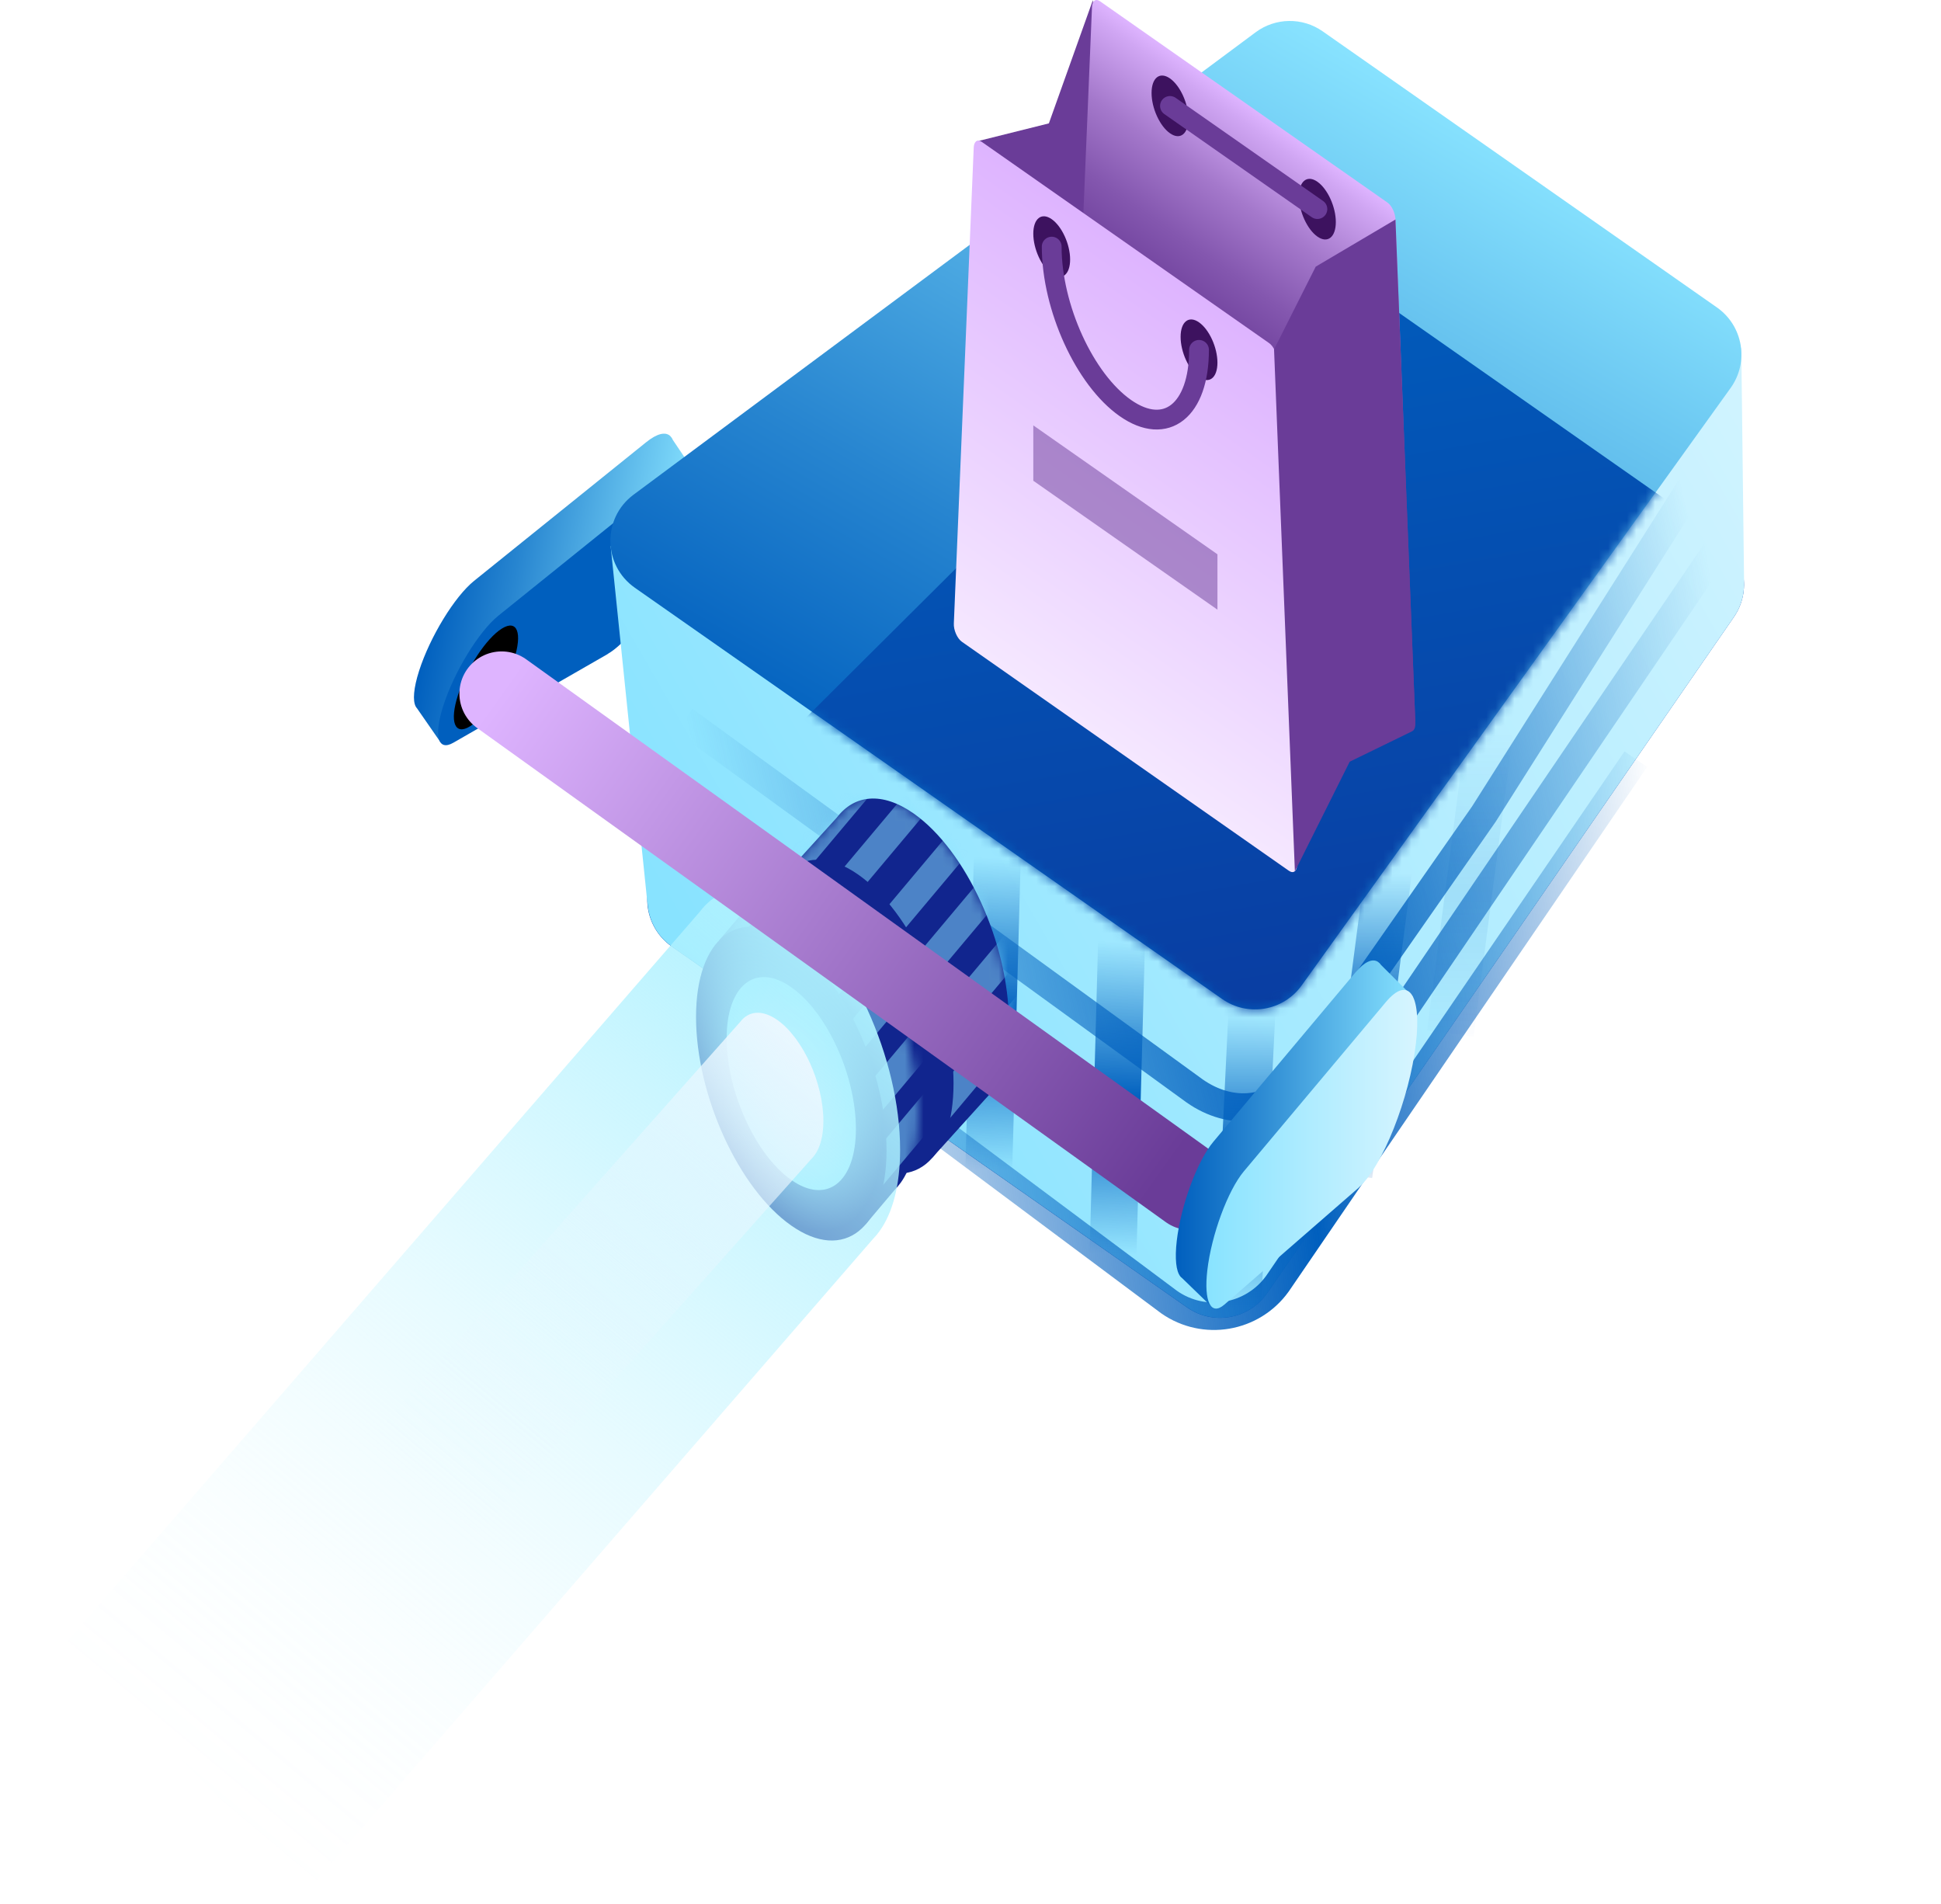 <svg width="207" height="203" viewBox="0 0 207 203" fill="none" xmlns="http://www.w3.org/2000/svg">
<path d="M74.438 50.896L71.753 46.906C71.686 46.742 71.596 46.615 71.492 46.51L71.469 46.481C70.962 46.026 70.09 46.205 68.896 47.167L50.564 61.934C48.483 63.605 45.858 67.908 44.694 71.533C44.105 73.375 44 74.71 44.336 75.337C44.373 75.404 44.411 75.464 44.463 75.516L46.976 79.141L56.59 69.258L62.236 66.014C64.533 64.694 67.681 60.264 69.791 55.684L74.445 50.903L74.438 50.896Z" fill="url(#paint0_linear_2957_14974)"/>
<path d="M64.817 69.736L48.356 79.193C46.7 80.148 46.238 78.477 47.275 75.255C48.438 71.63 51.063 67.334 53.144 65.656L71.477 50.889C74.371 48.562 75.407 50.762 73.782 55.811C71.977 61.442 67.71 68.065 64.809 69.728L64.817 69.736Z" fill="#005FBE"/>
<path d="M54.807 70.37C53.875 73.242 51.786 76.411 50.138 77.441C48.49 78.47 47.916 76.978 48.848 74.099C49.78 71.228 51.868 68.058 53.517 67.029C55.165 65.999 55.739 67.491 54.807 70.37Z" fill="black"/>
<path d="M183.389 57.308L141.727 28.139C139.303 26.438 136.006 26.722 133.911 28.81L70.828 91.579C68.128 94.264 68.516 98.739 71.634 100.925L126.601 139.417C129.383 141.364 133.209 140.678 135.141 137.881L184.911 65.796C186.82 63.029 186.141 59.24 183.389 57.316V57.308Z" fill="url(#paint1_linear_2957_14974)"/>
<path d="M186 62.141L185.702 37.119L160.791 41.482L141.735 28.139C139.311 26.438 136.014 26.722 133.919 28.81L112.73 49.895L65.123 58.233L69.039 96.248H69.054C69.158 98.046 70.031 99.791 71.642 100.917L126.609 139.41C129.391 141.356 133.218 140.67 135.149 137.873L184.919 65.789C185.687 64.677 186.03 63.402 185.993 62.149V62.134L186 62.141Z" fill="url(#paint2_linear_2957_14974)"/>
<path d="M183.099 32.779L141.057 3.341C138.901 1.827 136.015 1.871 133.904 3.445L67.562 52.752C64.213 55.243 64.288 60.278 67.704 62.672L130.339 106.527C133.084 108.451 136.858 107.802 138.812 105.087L184.568 41.363C186.552 38.596 185.896 34.74 183.107 32.786L183.099 32.779Z" fill="url(#paint3_linear_2957_14974)"/>
<mask id="mask0_2957_14974" style="mask-type:luminance" maskUnits="userSpaceOnUse" x="65" y="2" width="121" height="106">
<path d="M183.099 32.779L141.057 3.341C138.901 1.827 136.015 1.871 133.904 3.445L67.562 52.752C64.213 55.243 64.288 60.278 67.704 62.672L130.339 106.527C133.084 108.451 136.858 107.802 138.812 105.087L184.568 41.363C186.552 38.596 185.896 34.74 183.107 32.786L183.099 32.779Z" fill="white"/>
</mask>
<g mask="url(#mask0_2957_14974)">
<path d="M183.39 57.301L141.728 28.131C139.304 26.431 136.007 26.714 133.912 28.802L70.829 91.572C68.129 94.257 68.517 98.732 71.635 100.917L126.602 139.409C129.384 141.356 133.21 140.67 135.142 137.873L184.912 65.788C186.821 63.021 186.142 59.232 183.39 57.308V57.301Z" fill="url(#paint4_linear_2957_14974)"/>
</g>
<path d="M72.962 76.8L127.415 116.336C131.241 119.014 135.918 118.671 138.647 114.875L158.24 86.82L182.5 48.5" stroke="url(#paint5_linear_2957_14974)" stroke-width="3" stroke-miterlimit="10"/>
<path d="M72.611 88.913L125.394 128.502C129.13 131.12 134.277 130.24 136.939 126.541L183.5 58" stroke="url(#paint6_linear_2957_14974)" stroke-width="2.93" stroke-miterlimit="10"/>
<path d="M72.611 99.987L124.685 138.845C128.422 141.463 133.568 140.582 136.231 136.883L174.455 80.953" stroke="url(#paint7_linear_2957_14974)" stroke-width="2.93" stroke-miterlimit="10"/>
<path d="M133.524 107.625L131.928 140.593" stroke="url(#paint8_linear_2957_14974)" stroke-width="5" stroke-miterlimit="10"/>
<path d="M148.112 92.648L143.86 125.296" stroke="url(#paint9_linear_2957_14974)" stroke-width="5" stroke-miterlimit="10"/>
<path opacity="0.1" d="M158.926 77.562L154.675 110.21" stroke="url(#paint10_linear_2957_14974)" stroke-width="5" stroke-miterlimit="10"/>
<path d="M119.621 99.938L118.703 133.695" stroke="url(#paint11_linear_2957_14974)" stroke-width="5" stroke-miterlimit="10"/>
<path d="M106.368 90.992L105.45 124.75" stroke="url(#paint12_linear_2957_14974)" stroke-width="5" stroke-miterlimit="10"/>
<path d="M105.696 116.468C106.89 114.82 107.591 112.277 107.591 108.995C107.591 100.634 103.041 90.67 97.433 86.74C94.076 84.39 91.108 84.733 89.251 87.172L83.799 93.169L85.186 93.183C84.895 94.384 84.739 95.772 84.739 97.315C84.739 105.676 89.288 115.64 94.897 119.571C96.262 120.526 97.567 121.033 98.753 121.137L99.424 123.449L105.085 117.184C105.301 116.968 105.503 116.729 105.689 116.468H105.696Z" fill="#11258E"/>
<mask id="mask1_2957_14974" style="mask-type:luminance" maskUnits="userSpaceOnUse" x="83" y="85" width="25" height="39">
<path d="M105.696 116.468C106.89 114.82 107.591 112.277 107.591 108.995C107.591 100.634 103.041 90.67 97.433 86.74C94.076 84.39 91.108 84.733 89.251 87.172L83.799 93.169L85.186 93.183C84.895 94.384 84.739 95.772 84.739 97.315C84.739 105.676 89.288 115.64 94.897 119.571C96.262 120.526 97.567 121.033 98.753 121.137L99.424 123.449L105.085 117.184C105.301 116.968 105.503 116.729 105.689 116.468H105.696Z" fill="white"/>
</mask>
<g mask="url(#mask1_2957_14974)">
<path opacity="0.5" d="M96.851 124.545L94.435 122.852L108.941 105.578L111.35 107.264L96.851 124.545Z" fill="#88E3FF"/>
<path opacity="0.5" d="M96.851 116.505L94.435 114.812L108.941 97.531L111.35 99.224L96.851 116.505Z" fill="#88E3FF"/>
<path opacity="0.5" d="M96.142 108.404L93.726 106.711L108.225 89.43L110.641 91.123L96.142 108.404Z" fill="#88E3FF"/>
<path opacity="0.5" d="M95.434 100.302L93.018 98.609L107.517 81.328L109.933 83.021L95.434 100.302Z" fill="#88E3FF"/>
<path opacity="0.5" d="M90.563 96.388L88.147 94.695L102.645 77.414L105.062 79.107L90.563 96.388Z" fill="#88E3FF"/>
<path opacity="0.5" d="M82.099 97.529L79.689 95.843L94.188 78.562L96.605 80.255L82.099 97.529Z" fill="#88E3FF"/>
</g>
<path d="M101.691 115.52C101.691 123.881 97.142 127.476 91.533 123.545C85.925 119.615 81.375 109.651 81.375 101.29C81.375 92.929 85.925 89.334 91.533 93.265C97.142 97.195 101.691 107.159 101.691 115.52Z" fill="#11258E"/>
<path d="M96.03 126.156C97.224 124.508 97.925 121.964 97.925 118.683C97.925 110.322 93.375 100.358 87.767 96.427C84.41 94.078 81.442 94.421 79.585 96.86L76.661 100.305L78.048 100.32C77.757 101.521 77.601 102.908 77.601 104.452C77.601 112.813 82.15 122.777 87.759 126.708C89.124 127.662 90.429 128.17 91.615 128.274L92.286 130.586L95.419 126.872C95.635 126.656 95.837 126.417 96.023 126.156H96.03Z" fill="#11258E"/>
<mask id="mask2_2957_14974" style="mask-type:luminance" maskUnits="userSpaceOnUse" x="76" y="94" width="22" height="37">
<path d="M96.03 126.156C97.224 124.508 97.925 121.964 97.925 118.683C97.925 110.322 93.375 100.358 87.767 96.427C84.41 94.078 81.442 94.421 79.585 96.86L76.661 100.305L78.048 100.32C77.757 101.521 77.601 102.908 77.601 104.452C77.601 112.813 82.15 122.777 87.759 126.708C89.124 127.662 90.429 128.17 91.615 128.274L92.286 130.586L95.419 126.872C95.635 126.656 95.837 126.417 96.023 126.156H96.03Z" fill="white"/>
</mask>
<g mask="url(#mask2_2957_14974)">
<path opacity="0.5" d="M89.706 131.685L87.289 129.992L101.795 112.711L104.212 114.404L89.706 131.685Z" fill="#88E3FF"/>
<path opacity="0.5" d="M89.706 123.646L87.289 121.953L101.795 104.672L104.212 106.365L89.706 123.646Z" fill="#88E3FF"/>
<path opacity="0.5" d="M88.998 115.552L86.581 113.859L101.087 96.578L103.504 98.271L88.998 115.552Z" fill="#88E3FF"/>
<path opacity="0.5" d="M88.289 107.451L85.872 105.758L100.379 88.477L102.788 90.17L88.289 107.451Z" fill="#88E3FF"/>
<path opacity="0.5" d="M83.418 103.513L81.002 101.828L95.508 84.547L97.917 86.24L83.418 103.513Z" fill="#88E3FF"/>
<path opacity="0.5" d="M74.96 104.67L72.544 102.977L87.043 85.703L89.459 87.389L74.96 104.67Z" fill="#88E3FF"/>
</g>
<path d="M94.546 122.661C94.546 131.022 89.996 134.617 84.388 130.686C78.779 126.756 74.23 116.791 74.23 108.43C74.23 100.07 78.779 96.475 84.388 100.405C89.996 104.336 94.546 114.3 94.546 122.661Z" fill="url(#paint13_radial_2957_14974)"/>
<path d="M91.279 120.373C91.279 126.049 88.191 128.488 84.388 125.818C80.576 123.155 77.496 116.391 77.496 110.715C77.496 105.039 80.584 102.6 84.388 105.27C88.199 107.933 91.279 114.697 91.279 120.373Z" fill="url(#paint14_radial_2957_14974)"/>
<path d="M33 201.388L93.091 132.123C93.338 131.869 93.576 131.593 93.793 131.287C95.18 129.371 95.993 126.41 95.993 122.591C95.993 112.858 90.697 101.26 84.171 96.688C80.271 93.951 76.802 94.354 74.654 97.195L7 175.239" fill="url(#paint15_linear_2957_14974)"/>
<path d="M50.676 163.855L86.603 123.498C86.707 123.394 86.804 123.274 86.894 123.148C87.468 122.349 87.811 121.119 87.811 119.53C87.811 115.48 85.611 110.662 82.896 108.76C81.27 107.627 79.831 107.791 78.936 108.969L39.861 152.981" fill="url(#paint16_linear_2957_14974)"/>
<path d="M53.495 73.961L126.952 126.661" stroke="url(#paint17_linear_2957_14974)" stroke-width="9" stroke-miterlimit="10" stroke-linecap="round"/>
<path d="M150.692 106.295L147.291 102.902C147.194 102.76 147.082 102.648 146.955 102.566L146.925 102.544C146.344 102.193 145.523 102.544 144.531 103.715L129.398 121.749C127.683 123.792 125.938 128.521 125.498 132.302C125.274 134.227 125.43 135.554 125.878 136.106C125.93 136.166 125.975 136.218 126.035 136.255L129.204 139.328L136.722 127.768L141.637 123.487C143.636 121.749 145.866 116.797 147.052 111.889L150.692 106.295Z" fill="url(#paint18_linear_2957_14974)"/>
<path d="M144.904 126.64L130.584 139.103C129.144 140.356 128.369 138.812 128.757 135.448C129.197 131.667 130.942 126.938 132.657 124.895L147.79 106.861C150.177 104.012 151.616 105.981 151.005 111.246C150.326 117.123 147.417 124.44 144.896 126.64H144.904Z" fill="url(#paint19_linear_2957_14974)"/>
<path d="M104.081 15.098L111.858 13.156L116.549 0.016L120.903 49.594L104.081 15.098Z" fill="#6A3C98"/>
<path d="M150.079 77.868L115.19 53.438C114.696 53.09 114.293 52.181 114.337 51.462L116.458 0.717C116.492 0.078 116.862 -0.181 117.311 0.134L147.969 21.601C148.418 21.915 148.789 22.69 148.822 23.385L150.943 77.093C150.977 77.856 150.584 78.216 150.09 77.868H150.079Z" fill="url(#paint20_linear_2957_14974)"/>
<path d="M126.737 12.662C126.737 14.278 125.862 14.974 124.773 14.211C123.685 13.448 122.81 11.529 122.81 9.913C122.81 8.297 123.685 7.601 124.773 8.364C125.862 9.128 126.737 11.046 126.737 12.662Z" fill="#3D125F"/>
<path d="M142.46 23.678C142.46 25.294 141.585 25.99 140.496 25.227C139.408 24.464 138.532 22.545 138.532 20.929C138.532 19.313 139.408 18.617 140.496 19.38C141.585 20.143 142.46 22.062 142.46 23.678Z" fill="#3D125F"/>
<path d="M124.773 11.297L140.495 22.294" stroke="#6A3C98" stroke-width="2.11" stroke-miterlimit="10" stroke-linecap="round"/>
<path d="M137.466 92.86L102.577 68.43C102.083 68.082 101.679 67.173 101.724 66.455L103.845 15.709C103.879 15.07 104.249 14.812 104.698 15.126L135.356 36.593C135.805 36.907 136.175 37.682 136.209 38.378L138.33 92.085C138.364 92.849 137.971 93.208 137.477 92.86H137.466Z" fill="url(#paint21_linear_2957_14974)"/>
<path d="M114.125 27.67C114.125 29.286 113.25 29.982 112.161 29.219C111.073 28.456 110.197 26.537 110.197 24.921C110.197 23.305 111.073 22.609 112.161 23.372C113.25 24.135 114.125 26.054 114.125 27.67Z" fill="#3D125F"/>
<path d="M129.835 38.67C129.835 40.286 128.96 40.982 127.871 40.219C126.783 39.456 125.907 37.537 125.907 35.921C125.907 34.305 126.783 33.609 127.871 34.372C128.96 35.135 129.835 37.054 129.835 38.67Z" fill="#3D125F"/>
<path d="M127.871 37.306C127.871 43.769 124.358 46.552 120.015 43.511C115.673 40.47 112.16 32.772 112.16 26.297" stroke="#6A3C98" stroke-width="2.11" stroke-miterlimit="10" stroke-linecap="round"/>
<path opacity="0.5" d="M129.836 65.009L110.197 51.262V45.359L129.836 59.106V65.009Z" fill="#6A3C98"/>
<path d="M135.872 37.254L140.316 28.434L148.822 23.406L150.932 76.879L150.55 78.001L143.941 81.221L138.094 92.915L135.872 37.254Z" fill="#6A3C98"/>
<defs>
<linearGradient id="paint0_linear_2957_14974" x1="46.797" y1="60.307" x2="71.617" y2="65.204" gradientUnits="userSpaceOnUse">
<stop stop-color="#005FBE"/>
<stop offset="0.32" stop-color="#2785D0"/>
<stop offset="1" stop-color="#88E3FF"/>
</linearGradient>
<linearGradient id="paint1_linear_2957_14974" x1="125.605" y1="24.023" x2="150.12" y2="163.086" gradientUnits="userSpaceOnUse">
<stop stop-color="#005FBE"/>
<stop offset="0.7" stop-color="#0B379D"/>
<stop offset="1" stop-color="#11258E"/>
</linearGradient>
<linearGradient id="paint2_linear_2957_14974" x1="200.365" y1="40.527" x2="62.595" y2="120.07" gradientUnits="userSpaceOnUse">
<stop stop-color="#D7F5FF"/>
<stop offset="0.46" stop-color="#AFECFF"/>
<stop offset="0.88" stop-color="#88E3FF"/>
</linearGradient>
<linearGradient id="paint3_linear_2957_14974" x1="101.155" y1="89.708" x2="148.537" y2="7.637" gradientUnits="userSpaceOnUse">
<stop stop-color="#005FBE"/>
<stop offset="0.32" stop-color="#2785D0"/>
<stop offset="1" stop-color="#88E3FF"/>
</linearGradient>
<linearGradient id="paint4_linear_2957_14974" x1="125.606" y1="24.015" x2="150.121" y2="163.078" gradientUnits="userSpaceOnUse">
<stop stop-color="#005FBE"/>
<stop offset="0.7" stop-color="#0B379D"/>
<stop offset="1" stop-color="#11258E"/>
</linearGradient>
<linearGradient id="paint5_linear_2957_14974" x1="74.001" y1="80.5" x2="183" y2="57" gradientUnits="userSpaceOnUse">
<stop stop-color="#005FBE" stop-opacity="0"/>
<stop offset="0.522" stop-color="#005FBE"/>
<stop offset="0.978" stop-color="#005FBE" stop-opacity="0"/>
</linearGradient>
<linearGradient id="paint6_linear_2957_14974" x1="76.001" y1="89" x2="184" y2="70.5" gradientUnits="userSpaceOnUse">
<stop stop-color="#005FBE" stop-opacity="0"/>
<stop offset="0.493" stop-color="#005FBE"/>
<stop offset="1" stop-color="#005FBE" stop-opacity="0"/>
</linearGradient>
<linearGradient id="paint7_linear_2957_14974" x1="77.501" y1="92" x2="176" y2="81" gradientUnits="userSpaceOnUse">
<stop stop-color="#005FBE" stop-opacity="0"/>
<stop offset="0.588" stop-color="#005FBE"/>
<stop offset="1" stop-color="#005FBE" stop-opacity="0"/>
</linearGradient>
<linearGradient id="paint8_linear_2957_14974" x1="132.028" y1="107.625" x2="132.028" y2="139.547" gradientUnits="userSpaceOnUse">
<stop offset="0.014" stop-color="#005FBE" stop-opacity="0"/>
<stop offset="0.514" stop-color="#005FBE"/>
<stop offset="1" stop-color="#005FBE" stop-opacity="0"/>
</linearGradient>
<linearGradient id="paint9_linear_2957_14974" x1="145.318" y1="92.648" x2="145.318" y2="127.665" gradientUnits="userSpaceOnUse">
<stop offset="0.014" stop-color="#005FBE" stop-opacity="0"/>
<stop offset="0.514" stop-color="#005FBE"/>
<stop offset="1" stop-color="#005FBE" stop-opacity="0"/>
</linearGradient>
<linearGradient id="paint10_linear_2957_14974" x1="156.133" y1="77.562" x2="156.133" y2="112.579" gradientUnits="userSpaceOnUse">
<stop offset="0.014" stop-color="#005FBE" stop-opacity="0"/>
<stop offset="0.514" stop-color="#005FBE"/>
<stop offset="1" stop-color="#005FBE" stop-opacity="0"/>
</linearGradient>
<linearGradient id="paint11_linear_2957_14974" x1="120.121" y1="99.951" x2="119.203" y2="133.709" gradientUnits="userSpaceOnUse">
<stop offset="0.014" stop-color="#005FBE" stop-opacity="0"/>
<stop offset="0.514" stop-color="#005FBE"/>
<stop offset="1" stop-color="#005FBE" stop-opacity="0"/>
</linearGradient>
<linearGradient id="paint12_linear_2957_14974" x1="106.868" y1="91.006" x2="105.95" y2="124.764" gradientUnits="userSpaceOnUse">
<stop offset="0.014" stop-color="#005FBE" stop-opacity="0"/>
<stop offset="0.514" stop-color="#005FBE"/>
<stop offset="1" stop-color="#005FBE" stop-opacity="0"/>
</linearGradient>
<radialGradient id="paint13_radial_2957_14974" cx="0" cy="0" r="1" gradientUnits="userSpaceOnUse" gradientTransform="translate(84.21 114.957) rotate(-17.51) scale(8.957 16.84)">
<stop stop-color="#AEF1FF"/>
<stop offset="0.1" stop-color="#A6E7F9"/>
<stop offset="0.26" stop-color="#93CFEC"/>
<stop offset="0.47" stop-color="#74A6D5"/>
<stop offset="0.72" stop-color="#496EB6"/>
<stop offset="0.99" stop-color="#13288F"/>
<stop offset="1" stop-color="#11258E"/>
</radialGradient>
<radialGradient id="paint14_radial_2957_14974" cx="0" cy="0" r="1" gradientUnits="userSpaceOnUse" gradientTransform="translate(84.574 116.135) rotate(-17.42) scale(6.817 11.657)">
<stop offset="0.08" stop-color="#EAF7FF"/>
<stop offset="0.31" stop-color="#E5F6FF"/>
<stop offset="0.55" stop-color="#D8F5FF"/>
<stop offset="0.81" stop-color="#C2F3FF"/>
<stop offset="1" stop-color="#AEF1FF"/>
</radialGradient>
<linearGradient id="paint15_linear_2957_14974" x1="19.523" y1="190.081" x2="92.256" y2="103.401" gradientUnits="userSpaceOnUse">
<stop stop-color="#AEF1FF" stop-opacity="0"/>
<stop offset="0.11" stop-color="#AEF1FF" stop-opacity="0.02"/>
<stop offset="0.23" stop-color="#AEF1FF" stop-opacity="0.07"/>
<stop offset="0.36" stop-color="#AEF1FF" stop-opacity="0.16"/>
<stop offset="0.5" stop-color="#AEF1FF" stop-opacity="0.29"/>
<stop offset="0.64" stop-color="#AEF1FF" stop-opacity="0.45"/>
<stop offset="0.79" stop-color="#AEF1FF" stop-opacity="0.65"/>
<stop offset="0.93" stop-color="#AEF1FF" stop-opacity="0.88"/>
<stop offset="1" stop-color="#AEF1FF"/>
</linearGradient>
<linearGradient id="paint16_linear_2957_14974" x1="45.433" y1="159.455" x2="85.894" y2="111.244" gradientUnits="userSpaceOnUse">
<stop stop-color="#EAF7FF" stop-opacity="0"/>
<stop offset="0.11" stop-color="#EAF7FF" stop-opacity="0.02"/>
<stop offset="0.23" stop-color="#EAF7FF" stop-opacity="0.07"/>
<stop offset="0.36" stop-color="#EAF7FF" stop-opacity="0.16"/>
<stop offset="0.5" stop-color="#EAF7FF" stop-opacity="0.29"/>
<stop offset="0.64" stop-color="#EAF7FF" stop-opacity="0.45"/>
<stop offset="0.78" stop-color="#EAF7FF" stop-opacity="0.65"/>
<stop offset="0.93" stop-color="#EAF7FF" stop-opacity="0.88"/>
<stop offset="1" stop-color="#EAF7FF"/>
</linearGradient>
<linearGradient id="paint17_linear_2957_14974" x1="53.242" y1="73.839" x2="124.469" y2="124.555" gradientUnits="userSpaceOnUse">
<stop stop-color="#DEB4FF"/>
<stop offset="1" stop-color="#6A3C98"/>
</linearGradient>
<linearGradient id="paint18_linear_2957_14974" x1="125.393" y1="120.869" x2="150.692" y2="120.869" gradientUnits="userSpaceOnUse">
<stop stop-color="#005FBE"/>
<stop offset="0.32" stop-color="#2785D0"/>
<stop offset="1" stop-color="#88E3FF"/>
</linearGradient>
<linearGradient id="paint19_linear_2957_14974" x1="128.66" y1="122.553" x2="151.147" y2="122.553" gradientUnits="userSpaceOnUse">
<stop stop-color="#88E3FF"/>
<stop offset="1" stop-color="#D7F5FF"/>
</linearGradient>
<linearGradient id="paint20_linear_2957_14974" x1="768.768" y1="456.299" x2="743.028" y2="493.059" gradientUnits="userSpaceOnUse">
<stop stop-color="#DEB4FF"/>
<stop offset="0.04" stop-color="#D0A6F3"/>
<stop offset="0.2" stop-color="#A478CB"/>
<stop offset="0.35" stop-color="#8457AF"/>
<stop offset="0.47" stop-color="#71439E"/>
<stop offset="0.55" stop-color="#6A3C98"/>
</linearGradient>
<linearGradient id="paint21_linear_2957_14974" x1="744.948" y1="463.444" x2="703.425" y2="522.745" gradientUnits="userSpaceOnUse">
<stop stop-color="#DEB4FF"/>
<stop offset="0.65" stop-color="#F6EAFF"/>
</linearGradient>
</defs>
</svg>
